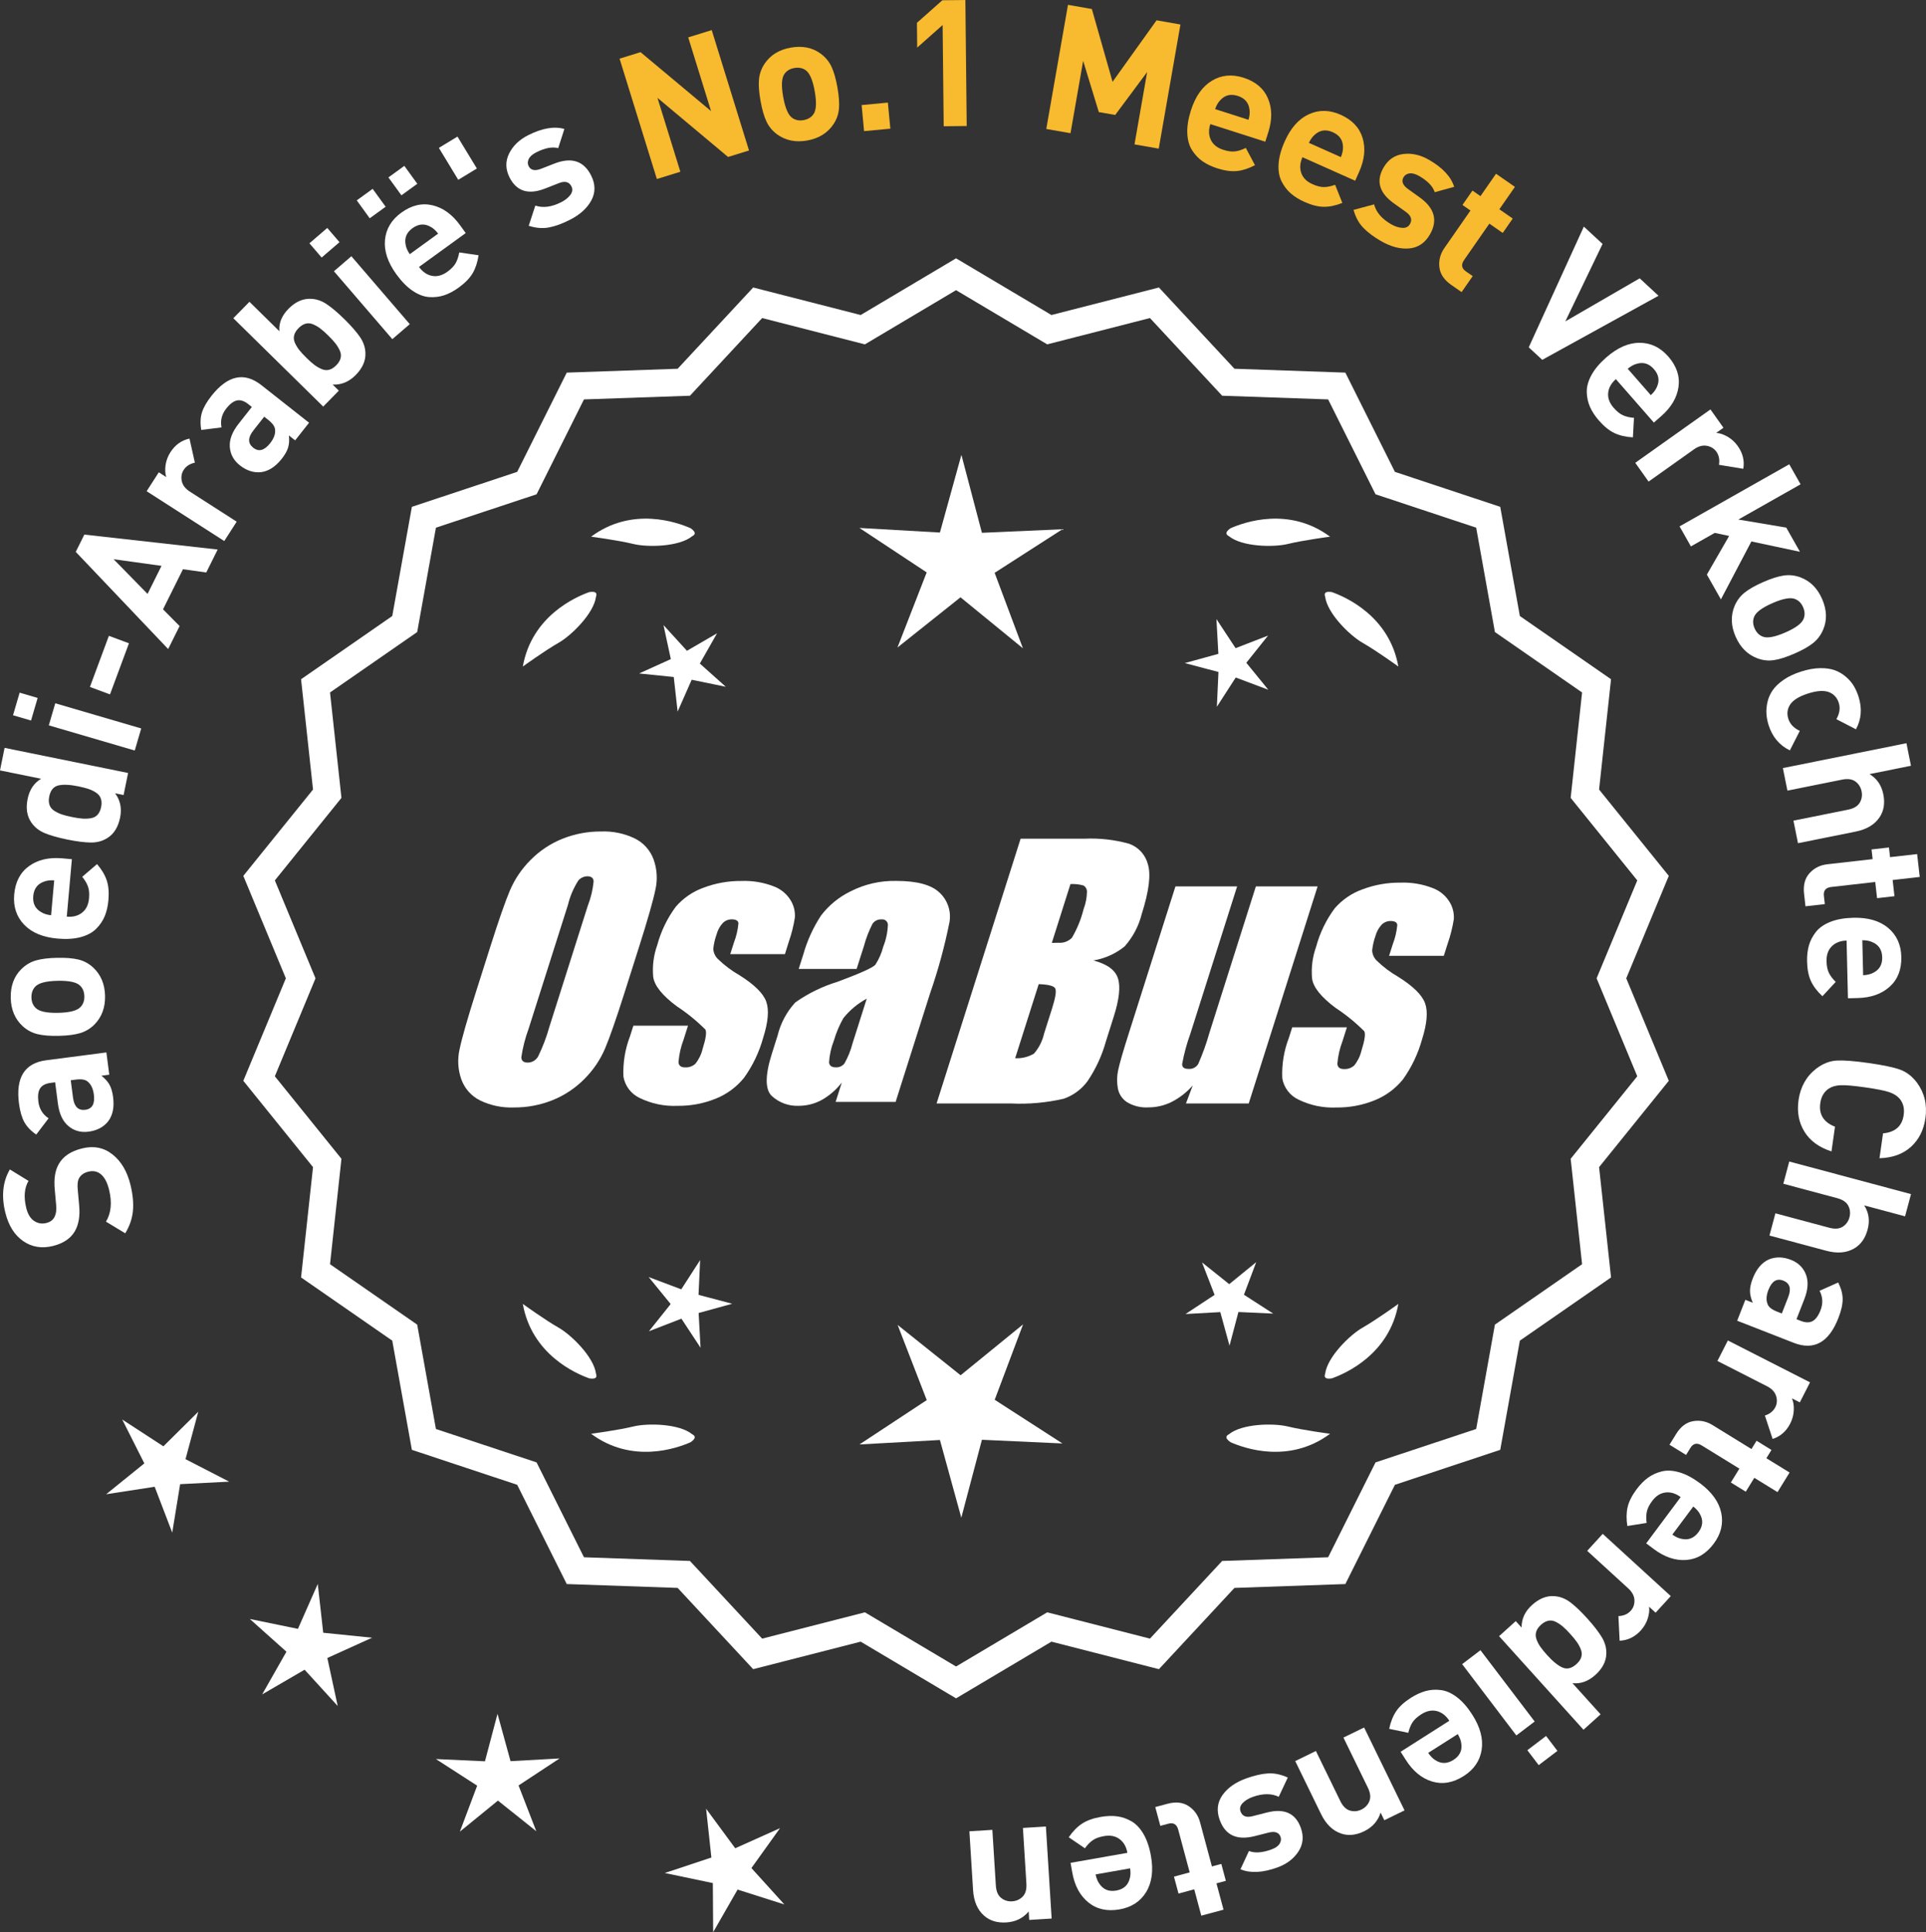<?xml version="1.0" encoding="UTF-8"?>
<svg id="Layer_2" data-name="Layer 2" xmlns="http://www.w3.org/2000/svg" viewBox="0 0 293.782 294.749">
  <rect x="0" y="0" width="293.782" height="294.749" fill="#333333" stroke="none"/>
  <defs>
    <style>
      .cls-1 {
        fill: #f8ba2f;
      }

      .cls-2 {
        fill: #fff;
      }
    </style>
  </defs>
  <g id="Layer_1-2" data-name="Layer 1">
    <g>
      <g>
        <polygon class="cls-2" points="30.242 215.359 24.923 220.632 18.645 216.547 22.016 223.236 16.191 227.944 23.594 226.804 26.272 233.8 27.476 226.407 34.956 226.022 28.297 222.592 30.242 215.359"/>
        <polygon class="cls-2" points="49.302 249.072 48.47 241.628 45.445 248.48 38.108 246.971 43.69 251.965 39.988 258.477 46.463 254.711 51.512 260.245 49.931 252.923 56.753 249.831 49.302 249.072"/>
        <polygon class="cls-2" points="77.875 268.663 75.888 261.44 73.973 268.682 66.49 268.339 72.785 272.399 70.147 279.41 75.953 274.677 81.805 279.353 79.098 272.368 85.354 268.247 77.875 268.663"/>
        <polygon class="cls-2" points="114.617 284.969 118.981 278.881 112.147 281.948 107.706 275.916 108.511 283.363 101.402 285.723 108.733 287.259 108.782 294.749 112.507 288.251 119.645 290.52 114.617 284.969"/>
      </g>
      <g>
        <path class="cls-2" d="M145.832,258.452l-14.465-8.599-16.302,4.175-11.457-12.326-16.818-.586-7.52-15.055-15.972-5.301-2.974-16.563-13.831-9.586,1.813-16.73-10.57-13.094,6.453-15.542-6.453-15.542,10.57-13.094-1.813-16.73,13.831-9.586,2.974-16.563,15.972-5.301,7.52-15.055,16.818-.586,11.457-12.326,16.302,4.175,14.465-8.599,14.465,8.599,16.302-4.175,11.457,12.326,16.818.586,7.52,15.055,15.972,5.301,2.974,16.563,13.831,9.586-1.813,16.73,10.57,13.094-6.453,15.542,6.453,15.542-10.57,13.094,1.813,16.73-13.831,9.586-2.974,16.563-15.972,5.301-7.52,15.055-16.818.586-11.457,12.326-16.302-4.175-14.465,8.599ZM131.843,246.533l13.988,8.315,13.988-8.315,15.764,4.038,11.079-11.92,16.263-.567,7.272-14.558,15.445-5.126,2.876-16.017,13.375-9.27-1.753-16.179,10.222-12.662-6.24-15.029,6.24-15.029-10.222-12.662,1.753-16.178-13.375-9.27-2.876-16.017-15.445-5.126-7.272-14.558-16.263-.567-11.079-11.92-15.764,4.038-13.988-8.316-13.988,8.316-15.764-4.038-11.079,11.92-16.263.567-7.272,14.558-15.445,5.126-2.876,16.017-13.375,9.27,1.753,16.178-10.222,12.662,6.24,15.029-6.24,15.029,10.222,12.662-1.753,16.179,13.375,9.27,2.876,16.017,15.445,5.126,7.272,14.558,16.263.567,11.079,11.92,15.764-4.038Z"/>
        <path class="cls-2" d="M145.831,259.078l-14.548-8.648-16.396,4.199-11.522-12.396-16.915-.59-7.562-15.141-16.063-5.332-2.992-16.658-13.91-9.641,1.823-16.827-10.632-13.17,6.49-15.631-6.49-15.631,10.632-13.17-1.823-16.826,13.91-9.642,2.992-16.657,16.063-5.333,7.562-15.141,16.915-.59,11.522-12.396,16.396,4.199,14.548-8.648,14.549,8.648,16.396-4.199,11.522,12.396,16.915.59,7.562,15.141,16.063,5.333,2.992,16.657,13.91,9.642-1.824,16.826,10.633,13.17-6.49,15.631,6.49,15.631-10.633,13.17,1.824,16.827-13.91,9.641-2.992,16.658-16.063,5.332-7.562,15.141-16.915.59-11.522,12.396-16.396-4.199-14.549,8.648ZM131.449,249.275l14.382,8.549,14.383-8.549.217.055,15.991,4.096,11.392-12.256,16.722-.582,7.477-14.969,15.88-5.27,2.957-16.469,13.752-9.531-1.803-16.634,10.51-13.02-6.416-15.453,6.416-15.453-10.51-13.02,1.803-16.633-13.752-9.532-2.957-16.468-15.88-5.271-7.477-14.969-16.722-.582-11.392-12.256-16.208,4.15-14.383-8.549-14.382,8.549-.217-.055-15.991-4.096-11.392,12.256-16.722.582-7.477,14.969-15.88,5.271-2.957,16.468-13.752,9.532,1.802,16.633-10.509,13.02,6.416,15.453-6.416,15.453,10.509,13.02-1.802,16.634,13.752,9.531,2.957,16.469,15.88,5.27,7.477,14.969,16.722.582,11.392,12.256,16.208-4.15ZM145.831,255.476l-14.07-8.365-15.858,4.062-11.145-11.989-16.359-.571-7.315-14.644-15.536-5.157-2.894-16.112-13.454-9.324,1.764-16.275-10.282-12.737,6.277-15.118-6.277-15.118,10.282-12.737-1.764-16.275,13.454-9.324,2.894-16.111,15.536-5.157,7.315-14.645,16.359-.57,11.145-11.99,15.858,4.062,14.07-8.365,14.071,8.366,15.858-4.062,11.145,11.99,16.359.57,7.315,14.645,15.536,5.157,2.894,16.111,13.454,9.324-1.764,16.275,10.282,12.737-6.276,15.118,6.276,15.118-10.282,12.737,1.764,16.275-13.454,9.324-2.894,16.112-15.536,5.157-7.315,14.644-16.359.571-11.145,11.989-15.858-4.062-14.071,8.365ZM131.927,245.956l13.904,8.266,13.905-8.266.217.055,15.454,3.958,11.014-11.849,16.166-.563,7.229-14.472,15.353-5.095,2.858-15.923,13.296-9.215-1.742-16.082,10.16-12.587-6.203-14.94,6.203-14.94-10.16-12.587,1.742-16.082-13.296-9.215-2.858-15.922-15.353-5.095-7.229-14.473-16.166-.562-11.014-11.85-15.671,4.015-.192-.115-13.713-8.152-13.904,8.268-15.671-4.015-11.014,11.85-16.166.562-7.229,14.473-15.353,5.095-2.858,15.922-13.296,9.215,1.742,16.082-10.159,12.587,6.203,14.94-6.203,14.94,10.159,12.587-1.742,16.082,13.296,9.215,2.858,15.923,15.353,5.095,7.229,14.472,16.166.563,11.014,11.849,15.671-4.013Z"/>
      </g>
      <g>
        <polygon class="cls-2" points="106.551 197.526 106.795 192.221 103.916 196.684 98.945 194.813 102.301 198.93 98.985 203.08 103.938 201.161 106.86 205.596 106.565 200.293 111.686 198.885 106.551 197.526"/>
        <polygon class="cls-2" points="156.057 202.025 146.526 209.794 136.919 202.118 141.362 213.584 131.094 220.349 143.371 219.667 146.632 231.523 149.777 219.635 162.06 220.198 151.726 213.534 156.057 202.025"/>
        <polygon class="cls-2" points="189.745 197.509 191.616 192.538 187.499 195.893 183.349 192.578 185.268 197.53 180.833 200.452 186.136 200.158 187.544 205.279 188.903 200.144 194.209 200.387 189.745 197.509"/>
      </g>
      <g>
        <path class="cls-2" d="M187.446,218.802c-.197.099-.32.215-.359.348-.001.002-.003.003-.005.005.001 0.0.002.001.003.001-.063.227.115.505.606.846,2.043.909,8.925,3.375,15.191-1.283,0,0-4.07-.534-6.459-1.115-2.166-.527-6.98-.443-8.977,1.198Z"/>
        <path class="cls-2" d="M202.109,210.069c0.0.002-0.0.004-0.0.007.001-0.0.002-.001.003-.001.11.208.43.288,1.022.199,2.109-.742,8.805-3.676,10.161-11.365,0,0-3.325,2.407-5.461,3.625-1.936,1.104-5.378,4.471-5.703,7.036-.075.207-.085.376-.022.5Z"/>
      </g>
      <g>
        <path class="cls-2" d="M105.599,218.802c.197.099.32.215.359.348.001.002.003.003.005.005-.001 0-.002.001-.003.001.063.227-.115.505-.606.846-2.043.909-8.925,3.375-15.191-1.283,0,0,4.07-.534,6.459-1.115,2.166-.527,6.98-.443,8.977,1.198Z"/>
        <path class="cls-2" d="M90.935,210.069c-0.0.002 0.0.004 0.0.007-.001-0-.002-.001-.003-.001-.11.208-.43.288-1.022.199-2.109-.742-8.805-3.676-10.161-11.365,0,0,3.325,2.407,5.461,3.625,1.936,1.104,5.378,4.471,5.703,7.036.075.207.085.376.022.5Z"/>
      </g>
      <g>
        <path class="cls-2" d="M105.599,81.786c.197-.099.32-.215.359-.348.001-.002.003-.003.005-.005-.001-0-.002-.001-.003-.001.063-.227-.115-.505-.606-.846-2.043-.909-8.925-3.375-15.191,1.283,0,0,4.07.534,6.459,1.115,2.166.527,6.98.443,8.977-1.198Z"/>
        <path class="cls-2" d="M90.935,90.519c-0-.002 0-.004 0-.007-.001 0-.002.001-.003.001-.11-.208-.43-.288-1.022-.199-2.109.742-8.805,3.676-10.161,11.365,0,0,3.325-2.407,5.461-3.625,1.936-1.104,5.378-4.471,5.703-7.036.075-.207.085-.376.022-.5Z"/>
      </g>
      <g>
        <path class="cls-2" d="M187.446,81.786c-.197-.099-.32-.215-.359-.348-.001-.002-.003-.003-.005-.005.001-0.0.002-.001.003-.001-.063-.227.115-.505.606-.846,2.043-.909,8.925-3.375,15.191,1.283,0,0-4.07.534-6.459,1.115-2.166.527-6.98.443-8.977-1.198Z"/>
        <path class="cls-2" d="M202.109,90.519c0-.002-0-.004-0-.007.001 0.0.002.001.003.001.11-.208.43-.288,1.022-.199,2.109.742,8.805,3.676,10.161,11.365,0,0-3.325-2.407-5.461-3.625-1.936-1.104-5.378-4.471-5.703-7.036-.075-.207-.085-.376-.022-.5Z"/>
      </g>
      <g id="Group_4" data-name="Group 4">
        <g id="Group_1" data-name="Group 1">
          <path id="Path_1" data-name="Path 1" class="cls-2" d="M95.289,151.346c-1.287,4.058-2.289,6.932-3.006,8.623-.743,1.73-1.811,3.301-3.145,4.628-1.374,1.392-3.018,2.488-4.831,3.221-1.89.759-3.911,1.14-5.947,1.123-1.762.067-3.514-.296-5.104-1.059-1.333-.652-2.362-1.794-2.872-3.188-.534-1.48-.633-3.081-.285-4.615.343-1.661,1.174-4.572,2.493-8.734l2.193-6.911c1.287-4.058,2.289-6.932,3.006-8.623.743-1.73,1.811-3.301,3.145-4.628,1.374-1.392,3.018-2.488,4.831-3.221,1.89-.757,3.911-1.138,5.947-1.12,1.762-.067,3.514.296,5.104,1.059,1.332.654,2.36,1.796,2.872,3.189.534,1.48.633,3.082.285,4.616-.343,1.661-1.173,4.571-2.492,8.731l-2.194,6.909ZM89.698,138.071c.442-1.159.728-2.373.849-3.608-.025-.526-.342-.786-.951-.786-.528.006-1.028.236-1.375.634-.738,1.153-1.278,2.422-1.598,3.754l-5.99,18.863c-.521,1.405-.892,2.861-1.11,4.343,0,.552.337.824.98.824.663-.002,1.272-.367,1.586-.951.708-1.449,1.281-2.96,1.712-4.514l5.891-18.565.005.005Z"/>
          <path id="Path_2" data-name="Path 2" class="cls-2" d="M119.725,145.553h-8.337l.571-1.795c.36-.932.588-1.91.678-2.904-.032-.406-.374-.609-1.027-.609-.511-.005-1.002.199-1.36.563-.44.48-.76,1.059-.932,1.687-.261.721-.434,1.471-.516,2.234.027.588.273,1.145.692,1.559.987.957,2.09,1.787,3.283,2.47,2.283,1.433,3.65,2.78,4.102,4.039.45,1.262.298,3.1-.469,5.516-.606,2.188-1.593,4.253-2.916,6.099-1.134,1.403-2.607,2.494-4.28,3.17-1.866.76-3.866,1.137-5.881,1.11-1.989.089-3.969-.323-5.758-1.198-1.308-.611-2.234-1.824-2.479-3.246-.096-2.11.247-4.217,1.008-6.188l.507-1.598h8.334l-.665,2.097c-.426,1.113-.691,2.281-.786,3.469.038.533.375.799.995.799.573.035,1.136-.159,1.566-.539.535-.66.914-1.431,1.11-2.258.501-1.579.646-2.568.436-2.968-1.324-1.328-2.782-2.516-4.35-3.545-2.238-1.661-3.445-3.17-3.62-4.527-.144-1.635.068-3.281.622-4.825.569-2.111,1.53-4.096,2.831-5.852,1.142-1.318,2.605-2.319,4.247-2.904,1.841-.694,3.795-1.04,5.763-1.02,1.695-.065,3.385.22,4.965.837,1.093.416,2.01,1.195,2.597,2.206.446.77.652,1.655.589,2.543-.197,1.246-.505,2.473-.919,3.665l-.603,1.927v-.013Z"/>
          <path id="Path_3" data-name="Path 3" class="cls-2" d="M130.663,147.805h-8.832l.704-2.219c.594-2.102,1.506-4.101,2.703-5.929,1.19-1.558,2.727-2.818,4.489-3.678,2.159-1.102,4.557-1.651,6.981-1.598,3.183,0,5.391.602,6.626,1.807,1.207,1.138,1.77,2.801,1.503,4.439-.732,3.678-1.717,7.301-2.948,10.842l-5.275,16.619h-9.151l.939-2.948c-.833,1.085-1.877,1.991-3.069,2.663-1.084.587-2.299.892-3.532.888-1.495.057-2.952-.476-4.058-1.483-1.059-.989-1.059-3.155,0-6.499l.863-2.723c.457-1.89,1.387-3.633,2.701-5.066,1.961-1.384,4.13-2.445,6.425-3.145,3.5-1.3,5.432-2.171,5.795-2.614.543-.846.947-1.772,1.198-2.745.429-1.076.669-2.218.71-3.376-.029-.466-.43-.82-.895-.792-.018.001-.037.003-.055.005-.549-.041-1.079.21-1.395.66-.559,1.094-1.001,2.244-1.319,3.43l-1.105,3.462ZM132.208,152.344c-1.375.739-2.587,1.749-3.563,2.968-.617,1.087-1.105,2.242-1.452,3.442-.417,1.06-.665,2.179-.735,3.316.057.494.387.748,1.008.748.515.039,1.016-.18,1.337-.584.548-.968.966-2.005,1.243-3.082l2.162-6.809Z"/>
        </g>
        <g id="Group_3" data-name="Group 3">
          <path id="Path_7" data-name="Path 7" class="cls-2" d="M155.671,127.939h9.778c2.286-.102,4.574.159,6.778.773,1.417.502,2.491,1.676,2.866,3.132.482,1.573.169,4.102-.939,7.589-.458,1.832-1.352,3.527-2.606,4.939-1.376,1.117-3.019,1.855-4.768,2.143,2.092.552,3.341,1.458,3.747,2.732s.191,3.227-.647,5.852l-1.186,3.747c-.599,2.16-1.543,4.209-2.797,6.068-.911,1.247-2.181,2.187-3.64,2.694-2.64.61-5.352.853-8.059.723h-11.338l12.82-40.394h-.012ZM158.441,150.123l-3.594,11.305c1.003.055,2-.187,2.866-.697.763-.878,1.295-1.933,1.548-3.069l1.198-3.766c.552-1.731.712-2.779.481-3.145-.229-.368-1.059-.571-2.505-.622l.005-.007ZM163.285,134.854l-2.847,8.985c.425-.019.755-.025.989-.025.773.074,1.538-.207,2.08-.762.796-1.36,1.394-2.827,1.775-4.356.325-.849.501-1.747.519-2.656.007-.396-.201-.766-.545-.964-.638-.177-1.299-.25-1.96-.218l-.012-.003Z"/>
          <path id="Path_8" data-name="Path 8" class="cls-2" d="M200.98,135.225l-10.506,33.107h-9.574l1.034-2.752c-.9,1.034-1.989,1.886-3.208,2.511-1.107.552-2.327.839-3.563.837-1.145.071-2.284-.208-3.267-.799-.732-.487-1.233-1.252-1.389-2.118-.163-.914-.146-1.851.051-2.759.197-.957.742-2.86,1.649-5.7l7.089-22.332h9.409l-7.152,22.528c-.542,1.492-.956,3.028-1.236,4.59,0,.481.317.723.97.723.596.053,1.171-.237,1.483-.748.687-1.562,1.264-3.17,1.725-4.812l7.07-22.28h9.409l.005.004Z"/>
          <path id="Path_9" data-name="Path 9" class="cls-2" d="M220.222,145.807h-8.338l.571-1.795c.36-.932.588-1.91.678-2.904-.032-.406-.374-.609-1.027-.609-.511-.004-1.001.199-1.359.563-.44.48-.76,1.059-.932,1.687-.26.721-.432,1.47-.514,2.231.027.588.273,1.145.692,1.559.986.958,2.089,1.788,3.281,2.472,2.283,1.433,3.65,2.78,4.102,4.039.45,1.262.298,3.1-.469,5.516-.606,2.188-1.593,4.253-2.916,6.099-1.134,1.403-2.607,2.494-4.28,3.17-1.866.76-3.866,1.137-5.881,1.11-1.989.089-3.969-.323-5.758-1.198-1.308-.611-2.234-1.824-2.479-3.246-.096-2.11.247-4.217,1.008-6.188l.507-1.598h8.338l-.665,2.099c-.426,1.113-.691,2.281-.786,3.469.038.533.375.799.995.799.573.035,1.136-.159,1.566-.539.535-.66.914-1.431,1.11-2.258.501-1.579.646-2.568.436-2.968-1.324-1.328-2.782-2.516-4.35-3.545-2.238-1.661-3.445-3.17-3.62-4.527-.144-1.635.068-3.281.622-4.825.569-2.111,1.53-4.096,2.831-5.852,1.142-1.318,2.605-2.319,4.247-2.904,1.841-.694,3.795-1.04,5.763-1.02,1.695-.065,3.385.22,4.965.837,1.096.414,2.016,1.194,2.606,2.206.446.77.652,1.655.589,2.543-.197,1.246-.505,2.473-.919,3.665l-.609,1.921-.007-.009Z"/>
        </g>
      </g>
      <g>
        <path class="cls-2" d="M12.529,175.186c1.767-.434,3.311-.127,4.634.92,1.322,1.046,2.232,2.583,2.731,4.611.365,1.485.493,2.816.383,3.992-.109,1.177-.5,2.319-1.173,3.43l-2.938-1.779c.79-1.307.947-2.93.471-4.87-.267-1.084-.67-1.86-1.212-2.33-.542-.469-1.188-.611-1.94-.427-.646.159-1.115.479-1.405.957-.232.409-.305,1.021-.216,1.833l.206,2.312c.159,1.629-.059,2.962-.657,3.998-.656,1.106-1.769,1.853-3.343,2.239-1.695.417-3.208.168-4.535-.748-1.328-.915-2.236-2.37-2.727-4.362-.618-2.518-.387-4.706.694-6.565l2.849,1.747c-.641,1.084-.757,2.466-.344,4.144.228.927.625,1.58,1.19,1.959.566.381,1.189.486,1.871.318.561-.137.963-.421,1.209-.853.269-.492.364-1.118.288-1.878l-.206-2.312c-.163-1.646.034-2.955.593-3.927.654-1.181,1.848-1.983,3.577-2.409Z"/>
        <path class="cls-2" d="M16.227,160.543l.443,3.4-1.204.157c.544.419.953.87,1.225,1.352.271.482.458,1.116.561,1.901.202,1.553-.053,2.793-.769,3.722-.702.872-1.697,1.392-2.982,1.56-1.178.153-2.199-.131-3.063-.854-.867-.722-1.402-1.868-1.607-3.439l-.421-3.239-.696.091c-.769.1-1.299.378-1.594.834-.294.456-.382,1.139-.265,2.049.144,1.089.661,1.929,1.555,2.521l-1.883,2.478c-.838-.58-1.447-1.223-1.83-1.926-.382-.703-.65-1.645-.803-2.822-.517-3.962.867-6.157,4.15-6.586l9.184-1.197ZM11.541,164.694l-.751.098.347,2.65c.178,1.374.803,1.992,1.874,1.853,1.054-.138,1.488-.911,1.305-2.321-.119-.91-.432-1.568-.938-1.975-.351-.317-.962-.419-1.836-.305Z"/>
        <path class="cls-2" d="M8.689,146.112c1.35-.029,2.445.06,3.287.267.841.207,1.583.609,2.227,1.207,1.176,1.092,1.783,2.537,1.822,4.336.038,1.781-.506,3.243-1.634,4.384-.634.626-1.367,1.06-2.199,1.303-.833.243-1.914.379-3.245.408-1.332.028-2.415-.061-3.248-.268-.831-.207-1.579-.609-2.239-1.207-1.177-1.091-1.783-2.527-1.822-4.309-.039-1.836.505-3.306,1.633-4.411.635-.625,1.364-1.06,2.187-1.303.823-.242,1.901-.379,3.232-.407ZM8.766,149.621c-1.746.038-2.873.332-3.385.884-.404.423-.599.976-.585,1.66.015.666.232,1.201.656,1.605.533.529,1.673.774,3.419.736,1.763-.038,2.9-.333,3.41-.884.405-.423.6-.967.586-1.633-.016-.684-.233-1.229-.656-1.633-.534-.529-1.683-.774-3.445-.736Z"/>
        <path class="cls-2" d="M10.965,131.066l-.779,8.768c.933.083,1.71-.119,2.331-.606.622-.486.976-1.214,1.062-2.183.063-.717.014-1.313-.153-1.789-.165-.475-.459-.976-.883-1.501l2.26-1.94c.704.821,1.195,1.646,1.475,2.476s.364,1.844.258,3.045c-.08.896-.265,1.698-.553,2.404s-.721,1.35-1.296,1.931c-.576.582-1.364,1.009-2.365,1.281-.999.272-2.181.348-3.543.227-2.241-.199-3.944-.91-5.109-2.134-1.166-1.224-1.666-2.76-1.503-4.606.172-1.918.928-3.36,2.27-4.325s3.025-1.357,5.051-1.178l1.479.132ZM8.266,134.296c-.611-.036-1.123.027-1.535.189-1.007.344-1.56,1.081-1.659,2.21-.101,1.13.313,1.953,1.244,2.469.376.233.87.385,1.477.457l.474-5.325Z"/>
        <path class="cls-2" d="M19.539,117.917l-.685,3.36-1.296-.264c.794,1.062,1.048,2.298.762,3.709-.295,1.446-.938,2.482-1.927,3.106-.741.475-1.586.707-2.539.696-.953-.01-2.145-.16-3.573-.451-1.41-.286-2.558-.611-3.438-.975-.882-.362-1.57-.906-2.065-1.632-.667-.963-.856-2.158-.565-3.587.287-1.411.974-2.438,2.059-3.08l-6.271-1.275.7-3.439,18.839,3.831ZM11.934,119.952c-1.288-.262-2.298-.307-3.032-.134-.731.172-1.196.734-1.391,1.687-.1.494-.086.924.042,1.29.128.365.371.663.728.892.358.229.739.412,1.143.549.404.138.922.271,1.557.399.636.129,1.167.21,1.592.241s.851.013,1.278-.057.771-.247,1.032-.534c.26-.287.44-.678.542-1.172.1-.493.087-.923-.041-1.289-.128-.365-.37-.667-.726-.905-.355-.237-.745-.427-1.166-.567s-.941-.273-1.558-.399Z"/>
        <path class="cls-2" d="M5.743,106.469l-1.01,3.446-2.747-.804,1.01-3.446,2.747.804ZM21.541,111.124l-.986,3.368-13.111-3.84.986-3.368,13.111,3.84Z"/>
        <path class="cls-2" d="M19.67,98.133l-2.892,7.797-3.062-1.137,2.892-7.797,3.062,1.137Z"/>
        <path class="cls-2" d="M33.204,83.828l-1.743,3.505-3.551-.5-3.044,6.116,2.529,2.555-1.744,3.505-14.096-14.824,1.312-2.635,20.337,2.278ZM24.637,86.32l-7.308-1.012,5.178,5.291,2.13-4.279Z"/>
        <path class="cls-2" d="M28.904,66.907l.82,3.671c-.771.168-1.342.54-1.711,1.115-.32.5-.415,1.064-.285,1.693.131.63.545,1.168,1.24,1.615l7.134,4.58-1.896,2.954-11.837-7.6,1.853-2.886,1.135.729c-.168-.536-.2-1.151-.099-1.845.103-.693.35-1.343.738-1.948.72-1.121,1.689-1.814,2.907-2.08Z"/>
        <path class="cls-2" d="M47.142,64.488l-2.124,2.693-.953-.752c.081.683.044,1.289-.111,1.82s-.479,1.107-.969,1.729c-.969,1.229-2.035,1.914-3.198,2.052-1.115.106-2.182-.242-3.199-1.044-.934-.735-1.444-1.665-1.532-2.789-.088-1.123.357-2.308,1.339-3.552l2.021-2.565-.551-.435c-.608-.479-1.178-.665-1.71-.558-.531.108-1.082.522-1.65,1.244-.68.862-.918,1.819-.718,2.872l-3.087.385c-.171-1.005-.138-1.89.099-2.654.236-.766.722-1.614,1.457-2.548,2.474-3.138,5.012-3.682,7.612-1.632l7.274,5.732ZM40.896,64.036l-.594-.468-1.654,2.1c-.858,1.088-.863,1.967-.016,2.635.836.658,1.691.429,2.572-.688.568-.721.82-1.404.757-2.051-.018-.472-.373-.981-1.065-1.527Z"/>
        <path class="cls-2" d="M52.528,48.685c1.04,1.022,1.831,1.926,2.371,2.71.542.785.822,1.616.843,2.494.036,1.171-.458,2.276-1.479,3.315-1.022,1.04-2.196,1.527-3.52,1.463l.942.927-2.384,2.427-13.71-13.478,2.461-2.503,4.563,4.486c-.1-1.233.36-2.37,1.384-3.41,1.021-1.04,2.118-1.552,3.289-1.536.879.005,1.714.271,2.509.799.793.528,1.704,1.297,2.73,2.306ZM51.156,52.372c-.263-.335-.626-.729-1.088-1.185-.462-.454-.864-.81-1.203-1.068-.339-.258-.704-.471-1.094-.64-.39-.168-.771-.203-1.146-.104-.374.1-.739.328-1.092.688-.354.359-.576.727-.669,1.104-.092.376-.05.758.125,1.145.176.387.396.747.658,1.082.264.336.627.73,1.089,1.185s.863.811,1.203,1.068c.339.258.707.475,1.104.649.396.175.78.213,1.156.113.374-.098.737-.327,1.091-.687s.576-.727.669-1.104c.092-.376.047-.761-.134-1.154-.183-.393-.405-.757-.669-1.092Z"/>
        <path class="cls-2" d="M51.786,36.943l-2.723,2.342-1.866-2.17,2.723-2.342,1.866,2.17ZM62.504,49.449l-2.662,2.288-8.907-10.358,2.662-2.289,8.907,10.359Z"/>
        <path class="cls-2" d="M58.825,31.539l-2.427,1.759-1.98-2.731,2.426-1.76,1.981,2.732ZM71.042,35.554l-7.127,5.167c.551.758,1.214,1.211,1.989,1.36.774.149,1.555-.062,2.342-.632.583-.422,1-.853,1.249-1.289.251-.438.436-.988.554-1.652l2.948.432c-.157,1.07-.459,1.982-.9,2.736-.443.755-1.152,1.486-2.129,2.193-.729.529-1.454.916-2.176,1.162s-1.492.342-2.309.289-1.655-.366-2.517-.942c-.862-.575-1.695-1.417-2.499-2.524-1.32-1.821-1.901-3.573-1.743-5.256.159-1.683.988-3.067,2.489-4.156,1.559-1.131,3.143-1.507,4.752-1.128s3.011,1.392,4.205,3.038l.871,1.202ZM63.655,28.036l-2.426,1.759-1.981-2.731,2.427-1.76,1.98,2.732ZM66.834,35.637c-.374-.484-.759-.829-1.15-1.033-.92-.533-1.84-.467-2.758.198-.918.666-1.267,1.519-1.046,2.56.072.438.28.908.626,1.414l4.328-3.139Z"/>
        <path class="cls-2" d="M72.738,25.705l-2.838,1.724-2.957-4.869,2.839-1.724,2.956,4.869Z"/>
        <path class="cls-2" d="M90.157,26.752c.676,1.333.692,2.601.052,3.803-.644,1.203-1.742,2.199-3.301,2.988-1.155.586-2.212.97-3.168,1.152-.958.183-1.989.1-3.094-.249l1.011-3.085c1.169.396,2.483.225,3.945-.516.61-.31,1.077-.682,1.401-1.119.323-.436.375-.871.156-1.305-.351-.689-.988-.852-1.912-.484l-2.12.832c-2.53.979-4.328.418-5.394-1.686-.636-1.252-.662-2.47-.08-3.652.581-1.183,1.546-2.115,2.895-2.799,2.135-1.082,3.981-1.401,5.538-.959l-.939,2.927c-.91-.244-2.025-.033-3.341.634-.594.301-.98.644-1.16,1.026-.179.384-.183.744-.012,1.081.316.626.934.768,1.85.425l2.072-.809c2.61-1.02,4.478-.422,5.601,1.794Z"/>
        <path class="cls-1" d="M114.25,22.955l-3.196.99-10.766-9.017,3.491,11.271-3.584,1.11-5.689-18.362,3.198-.991,10.757,8.991-3.484-11.245,3.585-1.11,5.688,18.363Z"/>
        <path class="cls-1" d="M127.729,13.291c.236,1.329.317,2.426.242,3.289-.074.863-.357,1.659-.85,2.387-.896,1.33-2.231,2.153-4.002,2.469-1.755.313-3.282,0-4.583-.938-.717-.531-1.259-1.188-1.628-1.973-.368-.785-.669-1.832-.902-3.144-.234-1.312-.312-2.395-.236-3.249.075-.854.358-1.654.847-2.4.896-1.33,2.223-2.151,3.977-2.464,1.807-.322,3.344-.011,4.608.933.718.531,1.259,1.185,1.626,1.96.366.775.667,1.819.901,3.13ZM124.271,13.907c-.306-1.719-.771-2.787-1.395-3.207-.479-.334-1.057-.442-1.729-.322-.657.117-1.151.416-1.486.896-.44.608-.507,1.772-.2,3.491.31,1.736.777,2.814,1.399,3.233.48.335,1.049.444,1.704.327.674-.12,1.177-.42,1.513-.9.439-.609.505-1.781.194-3.519Z"/>
        <path class="cls-1" d="M135.808,19.629l-4.006.377-.375-3.979,4.005-.377.376,3.979Z"/>
        <path class="cls-1" d="M147.458,19.223l-3.511.037-.164-15.443-3.879,3.443-.04-3.779,3.879-3.443,3.51-.037.205,19.223Z"/>
        <path class="cls-1" d="M176.747,22.672l-3.696-.646,1.929-11.037-4.873,6.549-2.499-.438-2.389-7.818-1.929,11.038-3.697-.646,3.311-18.937,3.643.637,3.158,11.104,6.71-9.38,3.644.638-3.311,18.937Z"/>
        <path class="cls-1" d="M193,21.616l-8.383-2.685c-.286.893-.258,1.694.081,2.407.337.714.969,1.219,1.896,1.515.686.22,1.277.301,1.778.244.5-.058,1.054-.234,1.658-.533l1.397,2.631c-.955.507-1.869.805-2.737.895-.872.091-1.88-.049-3.029-.416-.855-.274-1.598-.63-2.224-1.066s-1.159-.999-1.601-1.688c-.44-.689-.684-1.552-.729-2.587-.047-1.036.139-2.205.555-3.508.687-2.143,1.754-3.648,3.204-4.517s3.058-1.02,4.823-.454c1.834.587,3.075,1.641,3.722,3.161.647,1.521.661,3.25.041,5.188l-.453,1.414ZM190.441,18.273c.169-.588.221-1.101.153-1.539-.116-1.057-.713-1.759-1.792-2.104-1.08-.346-1.976-.121-2.683.673-.311.316-.566.764-.771,1.341l5.092,1.63Z"/>
        <path class="cls-1" d="M206.709,27.57l-8.039-3.586c-.38.855-.441,1.656-.183,2.401.258.747.83,1.317,1.719,1.713.656.294,1.237.439,1.741.438.503-.002,1.072-.117,1.707-.348l1.101,2.768c-1.005.399-1.945.596-2.82.59s-1.862-.254-2.963-.745c-.823-.367-1.521-.802-2.096-1.305-.573-.502-1.041-1.12-1.405-1.854-.362-.733-.509-1.617-.442-2.651.068-1.034.38-2.176.938-3.426.916-2.054,2.142-3.434,3.679-4.138,1.536-.705,3.151-.68,4.845.076,1.759.785,2.876,1.969,3.354,3.551.477,1.583.299,3.303-.528,5.16l-.605,1.355ZM204.532,23.968c.231-.565.339-1.07.32-1.513.001-1.063-.517-1.826-1.552-2.288s-1.948-.337-2.738.374c-.343.281-.647.697-.912,1.249l4.882,2.178Z"/>
        <path class="cls-1" d="M218.102,35.782c-.749,1.294-1.803,1.999-3.159,2.118-1.358.119-2.794-.258-4.305-1.132-1.122-.649-2.021-1.325-2.695-2.027-.676-.702-1.169-1.611-1.479-2.727l3.136-.838c.306,1.196,1.167,2.204,2.586,3.024.593.342,1.159.53,1.702.562.542.033.935-.16,1.179-.581.386-.67.175-1.292-.637-1.865l-1.855-1.323c-2.201-1.585-2.714-3.397-1.532-5.439.703-1.215,1.709-1.902,3.017-2.061s2.616.141,3.925.897c2.073,1.198,3.348,2.571,3.827,4.116l-2.965.812c-.293-.896-1.078-1.715-2.355-2.454-.576-.333-1.074-.47-1.493-.411-.419.06-.723.253-.912.58-.352.607-.134,1.201.653,1.782l1.81,1.295c2.279,1.631,2.797,3.521,1.555,5.671Z"/>
        <path class="cls-1" d="M222.944,44.559l-1.572-1.094c-1.096-.76-1.7-1.663-1.817-2.709-.116-1.046.139-2.02.766-2.922l3.976-5.719-1.22-.848,1.525-2.195,1.221.848,2.372-3.414,2.883,2.003-2.374,3.415,2.04,1.417-1.525,2.195-2.04-1.418-3.853,5.542c-.482.695-.393,1.273.272,1.736l1.043.724-1.696,2.438Z"/>
        <path class="cls-2" d="M252.984,45.117l-17.736,9.775-2.061-1.907,8.405-18.416,2.854,2.642-5.679,11.815,11.345-6.569,2.872,2.66Z"/>
        <path class="cls-2" d="M252.271,64.463l-5.795-6.626c-.704.616-1.096,1.317-1.174,2.103-.078.786.202,1.545.843,2.276.474.542.939.918,1.397,1.127.458.21,1.023.343,1.696.4l-.162,2.975c-1.079-.06-2.016-.275-2.807-.647-.792-.372-1.585-1.012-2.378-1.92-.593-.678-1.044-1.364-1.354-2.062-.312-.696-.478-1.454-.499-2.271-.021-.818.214-1.683.709-2.594s1.257-1.816,2.287-2.717c1.694-1.481,3.386-2.22,5.075-2.214,1.689.004,3.146.704,4.365,2.1,1.268,1.45,1.787,2.993,1.557,4.63-.231,1.637-1.112,3.124-2.643,4.463l-1.118.978ZM251.804,60.279c.448-.416.758-.829.926-1.239.447-.965.298-1.874-.449-2.728s-1.628-1.123-2.644-.809c-.429.111-.88.362-1.352.751l3.519,4.024Z"/>
        <path class="cls-2" d="M265.913,71.515l-3.711-.609c.132-.778-.001-1.446-.396-2.003-.345-.484-.833-.783-1.466-.897-.632-.113-1.286.069-1.961.549l-6.912,4.91-2.032-2.861,11.468-8.146,1.984,2.795-1.099.782c.56.043,1.143.242,1.748.596.604.354,1.115.824,1.532,1.412.771,1.086,1.053,2.244.845,3.474Z"/>
        <path class="cls-2" d="M262.499,91.436l-2.142-3.783,3.396-5.894-2.189-.468-3.642,2.062-1.729-3.055,16.729-9.472,1.729,3.054-9.493,5.375,7.308,1.23,2.088,3.689-7.408-1.576-4.646,8.836Z"/>
        <path class="cls-2" d="M273.736,99.696c-1.237.541-2.284.876-3.142,1.005s-1.696.039-2.519-.27c-1.503-.562-2.615-1.667-3.335-3.316-.714-1.633-.767-3.191-.157-4.675.349-.82.86-1.501,1.538-2.042.677-.542,1.625-1.079,2.847-1.612,1.22-.533,2.254-.863,3.104-.988.849-.125,1.692-.037,2.531.264,1.503.562,2.61,1.659,3.324,3.292.735,1.682.791,3.248.168,4.699-.349.82-.857,1.499-1.526,2.037-.668.538-1.613,1.073-2.833,1.606ZM272.331,96.48c1.6-.699,2.53-1.4,2.792-2.104.214-.546.184-1.132-.09-1.758-.268-.61-.673-1.022-1.218-1.235-.695-.286-1.842-.08-3.441.619-1.617.707-2.557,1.412-2.817,2.115-.214.545-.188,1.123.079,1.733.273.627.683,1.047,1.229,1.261.693.286,1.85.075,3.467-.631Z"/>
        <path class="cls-2" d="M273.016,114.472c-1.59-.777-2.669-2.058-3.238-3.841-.181-.565-.292-1.135-.333-1.707-.042-.573.011-1.18.155-1.821.144-.642.406-1.24.787-1.796.379-.557.937-1.089,1.672-1.598s1.625-.93,2.672-1.264c1.046-.334,2.016-.507,2.91-.519.893-.012,1.652.101,2.274.336.623.235,1.185.571,1.683,1.008.498.436.893.9,1.183,1.394.288.493.524,1.023.705,1.589.575,1.8.445,3.466-.388,4.999l-2.985-1.541c.495-.876.616-1.709.363-2.497-.252-.789-.745-1.33-1.481-1.624-.775-.301-1.842-.233-3.196.199-1.371.438-2.287,1.004-2.744,1.698-.431.666-.521,1.394-.268,2.183.252.789.833,1.396,1.745,1.824l-1.516,2.978Z"/>
        <path class="cls-2" d="M274.257,128.63l-.692-3.441,8.337-1.678c.866-.175,1.456-.527,1.771-1.059.315-.532.411-1.106.287-1.725-.128-.635-.439-1.137-.937-1.505s-1.177-.466-2.041-.291l-8.338,1.678-.693-3.44,18.847-3.794.692,3.441-6.326,1.273c1.127.672,1.829,1.697,2.106,3.073.273,1.358.085,2.525-.562,3.501-.748,1.123-1.96,1.854-3.636,2.191l-8.814,1.774Z"/>
        <path class="cls-2" d="M275.399,138.253l-.216-1.904c-.149-1.324.129-2.375.838-3.152.709-.778,1.608-1.229,2.699-1.353l6.922-.786-.167-1.476,2.655-.301.169,1.475,4.13-.469.396,3.488-4.132.469.28,2.468-2.655.302-.28-2.468-6.707.761c-.841.096-1.216.546-1.124,1.351l.143,1.261-2.951.335Z"/>
        <path class="cls-2" d="M281.876,152.284l-.208-8.8c-.936.022-1.687.311-2.249.863-.562.554-.832,1.316-.809,2.288.017.72.135,1.307.353,1.761.217.454.566.918,1.045,1.393l-2.028,2.183c-.791-.737-1.371-1.503-1.741-2.295-.37-.793-.569-1.792-.598-2.997-.021-.9.071-1.717.278-2.451.208-.734.565-1.422,1.071-2.064.508-.643,1.243-1.155,2.206-1.538.962-.383,2.129-.591,3.496-.623,2.249-.054,4.022.462,5.316,1.548,1.295,1.086,1.965,2.555,2.009,4.408.046,1.926-.544,3.443-1.769,4.553s-2.854,1.688-4.888,1.736l-1.485.036ZM284.196,148.771c.612-.032,1.113-.152,1.504-.359.963-.455,1.43-1.25,1.402-2.383-.026-1.135-.532-1.905-1.514-2.314-.4-.188-.908-.284-1.52-.287l.127,5.344Z"/>
        <path class="cls-2" d="M279.363,175.646c-1.895-.614-3.269-1.619-4.126-3.013-.856-1.395-1.154-3.001-.896-4.818.288-2.031,1.198-3.639,2.73-4.821.997-.749,2.031-1.151,3.104-1.209,1.07-.057,2.685.068,4.842.375,2.156.307,3.741.636,4.754.989,1.015.353,1.896,1.028,2.645,2.025,1.142,1.562,1.567,3.359,1.279,5.391-.259,1.817-.993,3.276-2.204,4.378-1.211,1.1-2.812,1.682-4.803,1.744l.54-3.795c1.86-.173,2.911-1.105,3.151-2.798.146-1.016-.071-1.856-.65-2.52-.359-.415-.881-.739-1.565-.973-.687-.233-1.911-.476-3.674-.727-1.766-.251-3.009-.359-3.731-.325-.724.033-1.315.199-1.775.497-.741.477-1.184,1.223-1.327,2.239-.243,1.71.505,2.907,2.243,3.591l-.535,3.769Z"/>
        <path class="cls-2" d="M269.904,188.48l.908-3.391,8.215,2.2c.852.228,1.537.174,2.056-.163.519-.336.859-.809,1.022-1.417.168-.626.109-1.214-.171-1.765-.281-.551-.848-.939-1.699-1.168l-8.217-2.199.907-3.391,18.571,4.971-.907,3.391-6.233-1.668c.71,1.103.884,2.333.521,3.689-.358,1.339-1.044,2.301-2.059,2.887-1.167.675-2.577.791-4.229.349l-8.685-2.325Z"/>
        <path class="cls-2" d="M264.979,201.476l1.247-3.193,1.133.442c-.275-.63-.417-1.222-.424-1.774-.006-.553.135-1.198.424-1.937.569-1.458,1.392-2.423,2.464-2.893,1.036-.426,2.158-.402,3.365.068,1.105.433,1.864,1.174,2.275,2.224.411,1.049.329,2.312-.247,3.787l-1.189,3.043.653.256c.722.281,1.32.293,1.799.036.478-.259.883-.814,1.217-1.67.4-1.022.35-2.008-.148-2.957l2.843-1.266c.455.912.681,1.768.677,2.569-.003.8-.222,1.754-.654,2.86-1.454,3.722-3.724,4.979-6.809,3.774l-8.625-3.371ZM271.084,200.094l.705.274.972-2.489c.505-1.291.254-2.133-.752-2.525-.989-.387-1.742.082-2.26,1.406-.334.855-.377,1.582-.128,2.182.153.447.641.831,1.463,1.152Z"/>
        <path class="cls-2" d="M270.387,219.511l-1.18-3.571c.751-.244,1.281-.67,1.592-1.279.269-.529.309-1.101.116-1.714-.193-.613-.657-1.108-1.396-1.484l-7.553-3.85,1.594-3.127,12.533,6.388-1.558,3.056-1.203-.613c.222.517.316,1.125.281,1.825-.033.699-.213,1.371-.54,2.013-.605,1.187-1.501,1.972-2.688,2.357Z"/>
        <path class="cls-2" d="M254.656,220.391l1.006-1.632c.697-1.135,1.566-1.789,2.604-1.964,1.038-.175,2.024.025,2.959.602l5.932,3.652.779-1.264,2.275,1.401-.778,1.264,3.541,2.181-1.841,2.988-3.54-2.18-1.303,2.115-2.276-1.402,1.303-2.114-5.748-3.54c-.721-.443-1.293-.32-1.718.369l-.665,1.081-2.529-1.558Z"/>
        <path class="cls-2" d="M251.1,235.437l5.261-7.057c-.75-.56-1.518-.795-2.302-.706-.785.088-1.468.522-2.049,1.302-.43.577-.7,1.111-.808,1.604-.108.491-.121,1.071-.035,1.741l-2.941.468c-.17-1.069-.154-2.029.042-2.881.197-.853.656-1.762,1.377-2.729.538-.722,1.115-1.308,1.731-1.757.616-.45,1.322-.772,2.117-.965.795-.193,1.689-.144,2.685.148.993.293,2.039.848,3.137,1.665,1.803,1.345,2.881,2.844,3.23,4.497.351,1.653-.028,3.223-1.136,4.709-1.151,1.545-2.552,2.376-4.2,2.494-1.648.117-3.289-.431-4.919-1.646l-1.19-.888ZM255.092,234.102c.502.352.97.566,1.405.645,1.038.234,1.896-.103,2.573-1.012.679-.909.757-1.828.236-2.755-.2-.396-.54-.784-1.02-1.163l-3.195,4.285Z"/>
        <path class="cls-2" d="M247.051,250.29l-.186-3.757c.788-.035,1.414-.305,1.876-.81.4-.438.589-.979.567-1.621-.022-.643-.34-1.243-.95-1.802l-6.255-5.723,2.369-2.59,10.379,9.495-2.314,2.53-.997-.911c.077.557.006,1.168-.214,1.834-.218.666-.57,1.265-1.057,1.796-.9.982-1.972,1.502-3.219,1.558Z"/>
        <path class="cls-2" d="M228.661,249.594l2.545-2.296.888.981c-.009-1.326.521-2.471,1.591-3.436,1.095-.988,2.228-1.44,3.396-1.354.877.058,1.695.374,2.456.948.76.574,1.629,1.402,2.605,2.485.965,1.069,1.694,2.011,2.187,2.827.494.814.724,1.662.691,2.54-.034,1.171-.593,2.244-1.675,3.221-1.07.965-2.232,1.383-3.487,1.255l4.287,4.751-2.607,2.352-12.876-14.274ZM235.987,252.476c.88.976,1.666,1.611,2.358,1.908s1.399.12,2.12-.531c.376-.338.619-.691.734-1.062.113-.37.096-.754-.057-1.149-.15-.397-.349-.771-.592-1.12-.243-.351-.582-.767-1.016-1.247-.435-.481-.813-.861-1.137-1.139-.324-.278-.678-.517-1.062-.714-.385-.199-.768-.26-1.146-.184-.381.076-.757.283-1.132.62-.374.338-.618.691-.733,1.062-.114.37-.1.757.046,1.159.145.402.344.785.601,1.149.255.363.594.779,1.016,1.247Z"/>
        <path class="cls-2" d="M223.027,253.861l2.795-2.124,8.268,10.876-2.796,2.125-8.267-10.877ZM232.973,266.989l2.859-2.173,1.731,2.278-2.859,2.173-1.731-2.278Z"/>
        <path class="cls-2" d="M213.643,267.229l7.427-4.726c-.503-.79-1.138-1.283-1.901-1.479-.766-.196-1.559-.033-2.377.488-.607.387-1.051.791-1.326,1.212-.276.421-.493.959-.651,1.615l-2.916-.608c.221-1.059.578-1.952,1.063-2.678.488-.727,1.24-1.413,2.257-2.061.761-.483,1.508-.826,2.243-1.027s1.51-.252,2.321-.149,1.631.467,2.457,1.094c.825.626,1.604,1.517,2.34,2.671,1.208,1.898,1.682,3.682,1.421,5.352-.26,1.67-1.172,3.003-2.735,3.998-1.625,1.034-3.229,1.313-4.812.838s-2.92-1.571-4.012-3.287l-.798-1.253ZM217.849,267.401c.345.507.706.874,1.086,1.102.886.588,1.807.577,2.764-.031s1.356-1.439,1.199-2.491c-.046-.44-.226-.924-.539-1.449l-4.51,2.87Z"/>
        <path class="cls-2" d="M197.566,268.649l3.155-1.538,3.727,7.645c.387.793.877,1.274,1.471,1.446.594.171,1.174.118,1.74-.157.582-.284.99-.713,1.22-1.286.232-.574.154-1.257-.232-2.05l-3.727-7.645,3.155-1.538,6.164,12.645-3.082,1.503-.568-1.166c-.399,1.276-1.237,2.227-2.516,2.85-1.246.607-2.424.72-3.529.338-1.276-.439-2.288-1.428-3.038-2.964l-3.939-8.082Z"/>
        <path class="cls-2" d="M186.046,277.624c-.506-1.406-.366-2.666.419-3.78.786-1.115,1.999-1.968,3.643-2.559,1.22-.439,2.314-.69,3.286-.753.973-.062,1.986.146,3.039.629l-1.383,2.937c-1.112-.538-2.438-.529-3.979.025-.644.231-1.153.544-1.527.938-.376.393-.48.818-.316,1.275.263.729.874.967,1.836.717l2.208-.564c2.631-.66,4.347.118,5.146,2.338.475,1.32.351,2.532-.371,3.634-.724,1.102-1.796,1.909-3.218,2.421-2.253.811-4.124.9-5.614.27l1.293-2.789c.873.354,2.005.282,3.394-.218.627-.226,1.053-.518,1.277-.875.225-.358.273-.716.146-1.071-.237-.66-.832-.877-1.783-.649l-2.156.546c-2.716.69-4.496-.133-5.337-2.47Z"/>
        <path class="cls-2" d="M176.22,275.662l1.851-.497c1.287-.346,2.368-.227,3.242.359.875.585,1.455,1.407,1.739,2.468l1.807,6.729,1.435-.386.693,2.582-1.435.385,1.078,4.016-3.391.911-1.078-4.017-2.398.645-.693-2.582,2.398-.644-1.75-6.52c-.22-.817-.721-1.12-1.503-.91l-1.225.329-.771-2.868Z"/>
        <path class="cls-2" d="M163.298,284.173l8.668-1.527c-.162-.923-.559-1.62-1.19-2.093-.633-.475-1.426-.626-2.384-.457-.708.124-1.271.328-1.688.612-.416.283-.823.697-1.22,1.243l-2.463-1.678c.611-.894,1.28-1.582,2.008-2.066.728-.485,1.687-.832,2.874-1.042.887-.156,1.707-.187,2.465-.092.756.096,1.49.345,2.201.75.711.404,1.329,1.055,1.852,1.949.523.895.904,2.016,1.141,3.363.391,2.216.147,4.045-.731,5.488-.879,1.444-2.231,2.326-4.057,2.648-1.897.334-3.486-.021-4.767-1.065-1.281-1.045-2.097-2.568-2.45-4.571l-.259-1.463ZM167.119,285.939c.123.6.317,1.077.581,1.434.595.882,1.45,1.225,2.566,1.027,1.116-.196,1.805-.812,2.062-1.844.125-.424.144-.939.056-1.545l-5.265.928Z"/>
        <path class="cls-2" d="M147.866,279.359l3.503-.219.532,8.488c.055.88.323,1.512.808,1.897.483.384,1.041.557,1.669.518.646-.04,1.186-.281,1.618-.724.433-.441.621-1.104.565-1.982l-.529-8.489,3.502-.219.878,14.04-3.422.213-.081-1.293c-.855,1.027-1.993,1.586-3.412,1.674-1.383.087-2.514-.258-3.392-1.032-1.012-.893-1.571-2.192-1.679-3.898l-.561-8.974Z"/>
      </g>
      <g>
        <polygon class="cls-2" points="190.108 101.106 193.423 96.957 188.471 98.876 185.549 94.441 185.843 99.744 180.722 101.152 185.857 102.51 185.614 107.816 188.492 103.353 193.463 105.223 190.108 101.106"/>
        <polygon class="cls-2" points="109.375 96.607 104.784 99.277 101.204 95.354 102.325 100.545 97.487 102.737 102.771 103.276 103.361 108.554 105.506 103.695 110.708 104.765 106.75 101.224 109.375 96.607"/>
        <polygon class="cls-2" points="149.776 81.279 146.648 69.387 143.37 81.238 131.094 80.538 141.352 87.318 136.893 98.777 146.511 91.116 156.031 98.898 151.716 87.383 162.06 80.734 149.776 81.279"/>
      </g>
    </g>
  </g>
</svg>